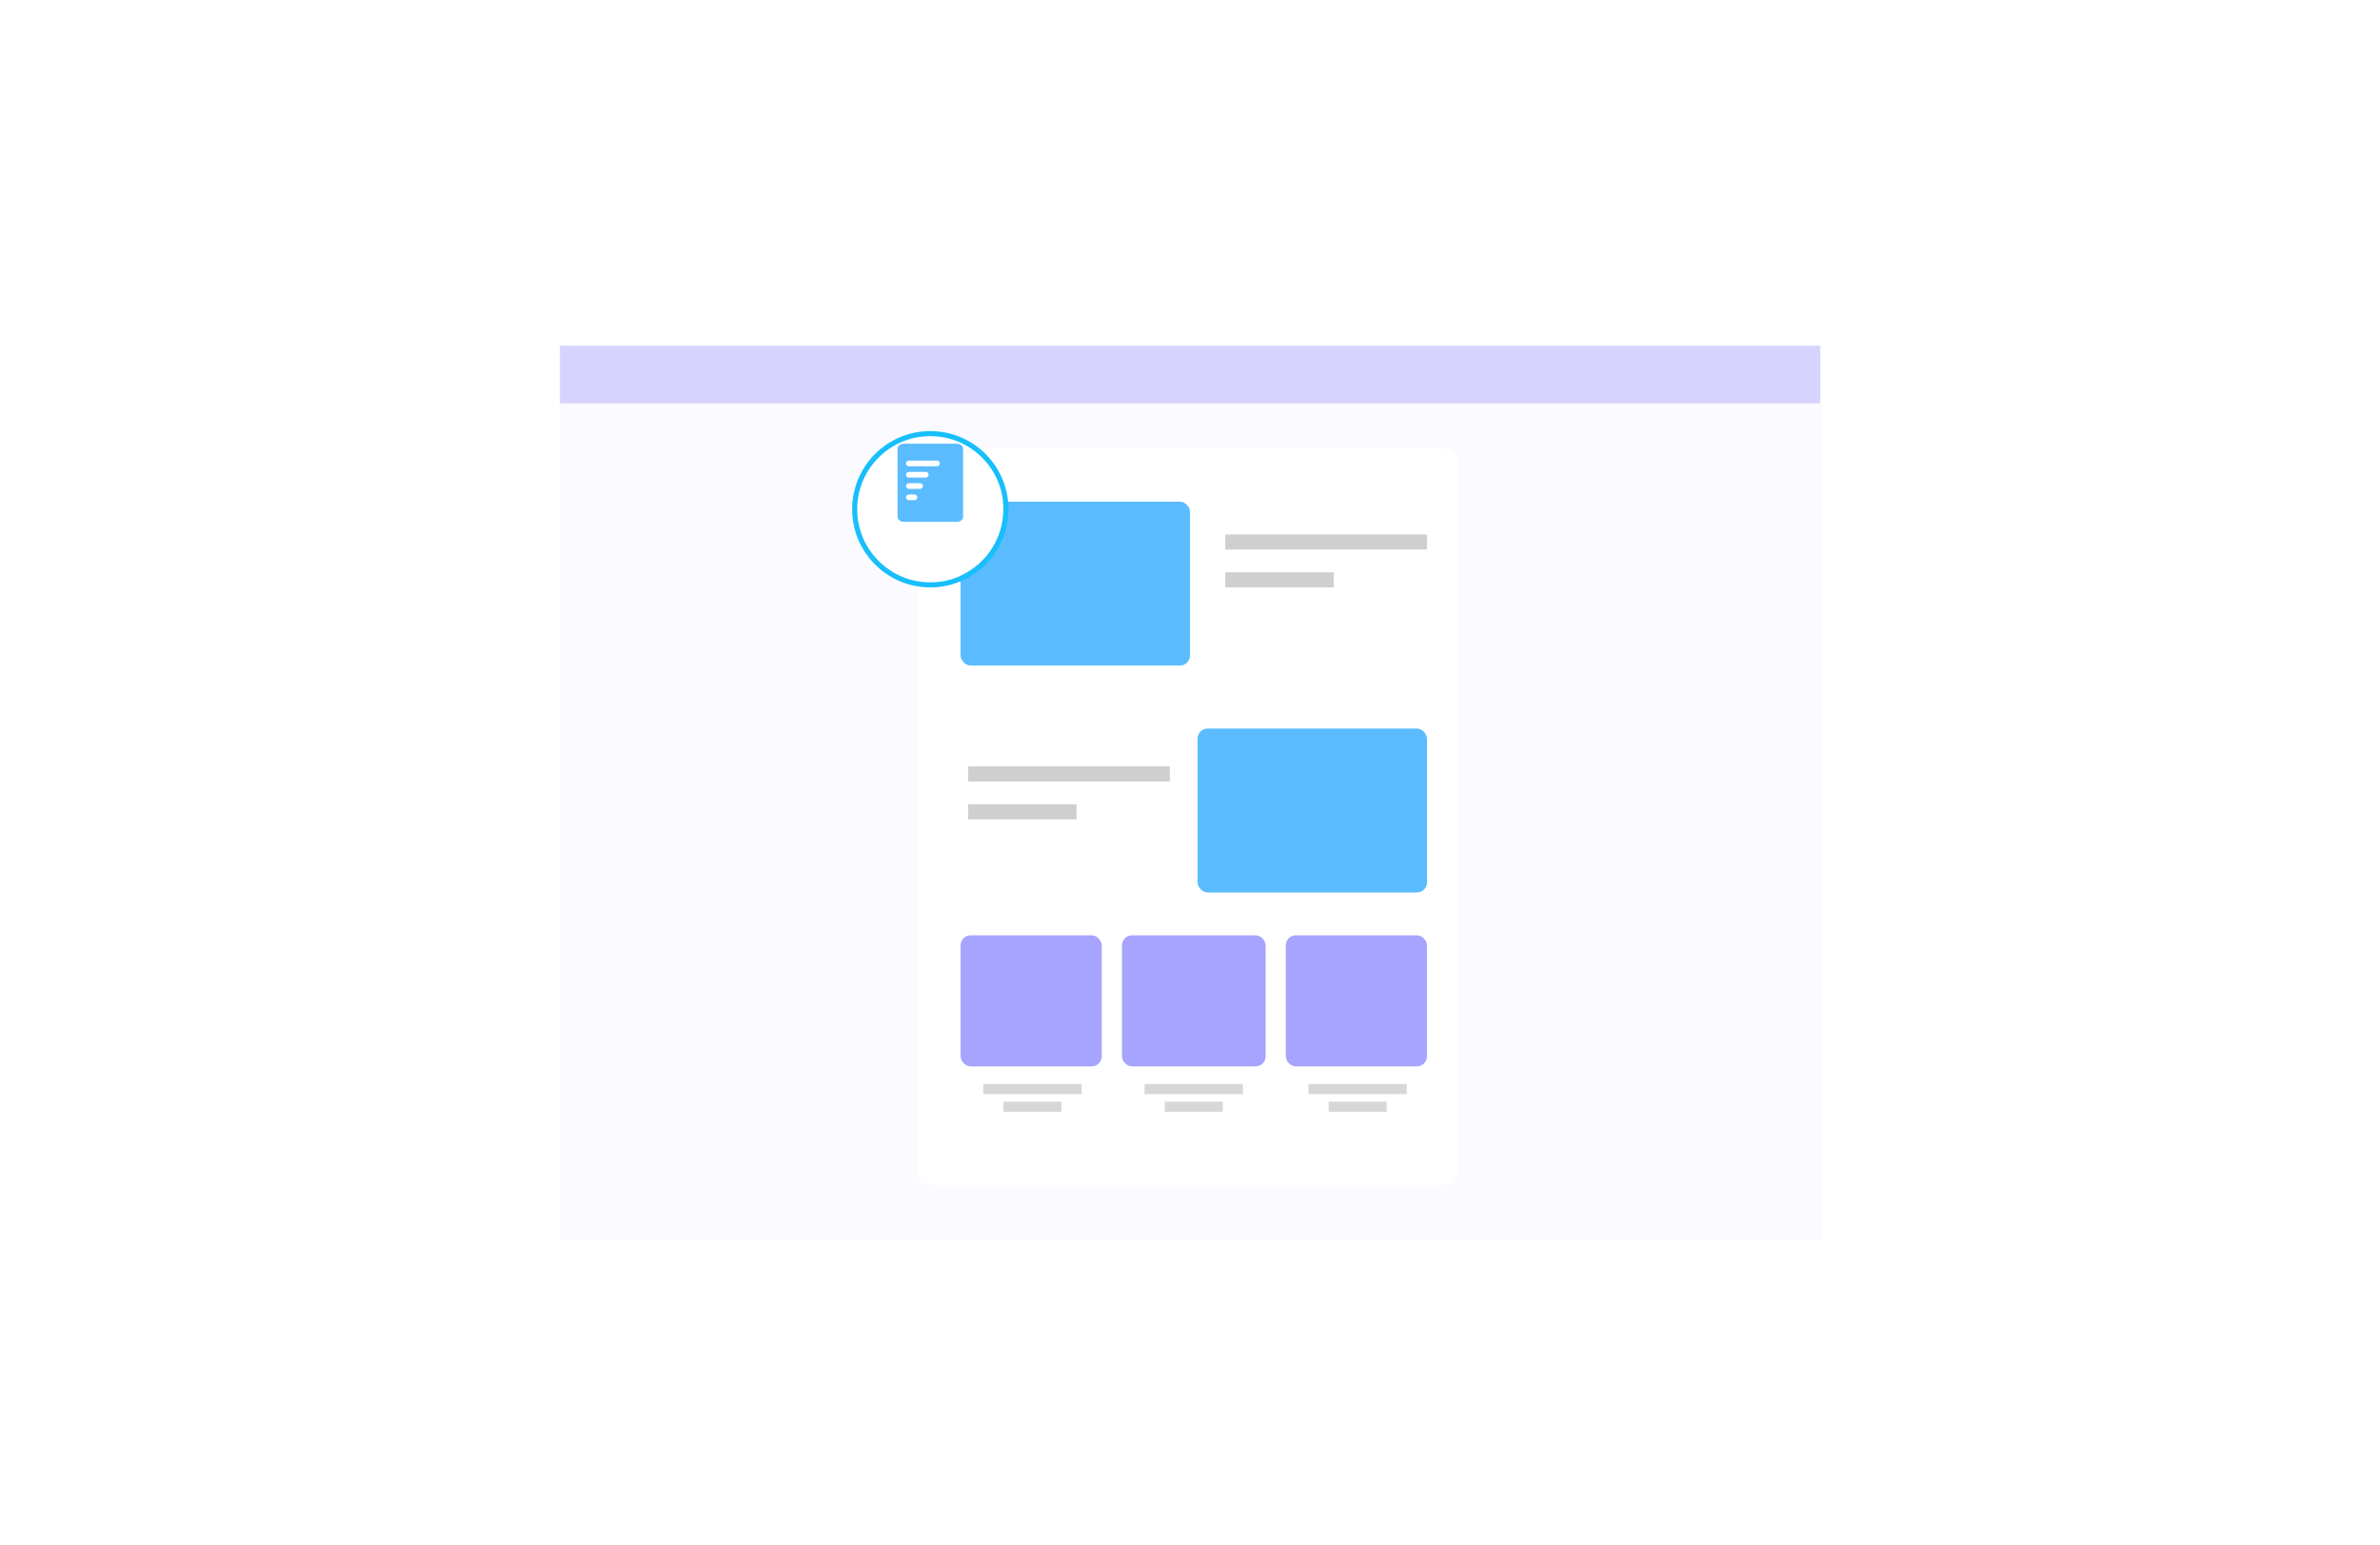 <svg width="944" height="613" viewBox="0 0 944 613" fill="none" xmlns="http://www.w3.org/2000/svg">
<g filter="url(#filter0_dii)">
<rect x="194.676" y="519.574" width="408.845" height="554.848" rx="27" transform="rotate(-90 194.676 519.574)" fill="white"/>
</g>
<mask id="mask0" mask-type="alpha" maskUnits="userSpaceOnUse" x="221" y="136" width="502" height="356">
<path fill-rule="evenodd" clip-rule="evenodd" d="M722.733 491.612L221.692 491.612L221.692 136.958L722.733 136.958V491.612Z" fill="white"/>
</mask>
<g mask="url(#mask0)">
<path fill-rule="evenodd" clip-rule="evenodd" d="M722.301 491.872L222.125 491.872L222.125 136.872L722.301 136.872V491.872Z" fill="#FAFAFF"/>
<path d="M721.941 491.512L222.485 491.512L222.485 137.232L721.941 137.232V491.512Z" stroke="black" stroke-opacity="0.01" stroke-width="0.72"/>
<rect x="222" y="160" width="23" height="500" transform="rotate(-90 222 160)" fill="#D6D4FF"/>
</g>
<g filter="url(#filter1_d)">
<rect x="366" y="174" width="212" height="292" rx="4" fill="white"/>
</g>
<g filter="url(#filter2_d)">
<rect x="364" y="174" width="212" height="292" rx="4" fill="white"/>
</g>
<rect x="381" y="199" width="91" height="65" rx="4" fill="#5ABCFF"/>
<rect x="381" y="371" width="56" height="52" rx="4" fill="#A6A4FF"/>
<rect x="445" y="371" width="57" height="52" rx="4" fill="#A6A4FF"/>
<rect x="510" y="371" width="56" height="52" rx="4" fill="#A6A4FF"/>
<rect x="486" y="212" width="80" height="6" fill="black" fill-opacity="0.19"/>
<rect x="390" y="430" width="39" height="4" fill="#D7D7D7"/>
<rect x="454" y="430" width="39" height="4" fill="#D7D7D7"/>
<rect x="519" y="430" width="39" height="4" fill="#D7D7D7"/>
<rect x="398" y="437" width="23" height="4" fill="#D7D7D7"/>
<rect x="462" y="437" width="23" height="4" fill="#D7D7D7"/>
<rect x="527" y="437" width="23" height="4" fill="#D7D7D7"/>
<rect x="486" y="227" width="43" height="6" fill="black" fill-opacity="0.19"/>
<rect x="475" y="289" width="91" height="65" rx="4" fill="#5ABCFF"/>
<rect x="384" y="304" width="80" height="6" fill="black" fill-opacity="0.19"/>
<rect x="384" y="319" width="43" height="6" fill="black" fill-opacity="0.19"/>
<g filter="url(#filter3_d)">
<circle cx="369" cy="192" r="29" fill="white"/>
<circle cx="369" cy="192" r="30" stroke="#17BFFB" stroke-width="2"/>
</g>
<path d="M379.4 207H358.6C357.164 207 356 206.133 356 205.062V177.938C356 176.867 357.164 176 358.6 176H379.4C380.836 176 382 176.867 382 177.938V205.062C382 206.133 380.836 207 379.4 207Z" fill="#5ABCFF"/>
<path d="M371.68 184.96H360.48C359.862 184.96 359.36 184.458 359.36 183.84C359.36 183.222 359.862 182.72 360.48 182.72H371.68C372.298 182.72 372.8 183.222 372.8 183.84C372.8 184.458 372.298 184.96 371.68 184.96Z" fill="white"/>
<path d="M367.2 189.44H360.48C359.862 189.44 359.36 188.938 359.36 188.32C359.36 187.702 359.862 187.2 360.48 187.2H367.2C367.818 187.2 368.32 187.702 368.32 188.32C368.32 188.938 367.818 189.44 367.2 189.44Z" fill="white"/>
<path d="M364.96 193.92H360.48C359.862 193.92 359.36 193.418 359.36 192.8C359.36 192.182 359.862 191.68 360.48 191.68H364.96C365.578 191.68 366.08 192.182 366.08 192.8C366.08 193.418 365.578 193.92 364.96 193.92Z" fill="white"/>
<path d="M362.72 198.4H360.48C359.862 198.4 359.36 197.898 359.36 197.28C359.36 196.662 359.862 196.16 360.48 196.16H362.72C363.338 196.16 363.84 196.662 363.84 197.28C363.84 197.898 363.338 198.4 362.72 198.4Z" fill="white"/>
<defs>
<filter id="filter0_dii" x="178.676" y="98.729" width="586.848" height="440.845" filterUnits="userSpaceOnUse" color-interpolation-filters="sRGB">
<feFlood flood-opacity="0" result="BackgroundImageFix"/>
<feColorMatrix in="SourceAlpha" type="matrix" values="0 0 0 0 0 0 0 0 0 0 0 0 0 0 0 0 0 0 127 0"/>
<feOffset dy="4"/>
<feGaussianBlur stdDeviation="8"/>
<feColorMatrix type="matrix" values="0 0 0 0 0 0 0 0 0 0 0 0 0 0 0 0 0 0 0.04 0"/>
<feBlend mode="normal" in2="BackgroundImageFix" result="effect1_dropShadow"/>
<feBlend mode="normal" in="SourceGraphic" in2="effect1_dropShadow" result="shape"/>
<feColorMatrix in="SourceAlpha" type="matrix" values="0 0 0 0 0 0 0 0 0 0 0 0 0 0 0 0 0 0 127 0" result="hardAlpha"/>
<feOffset/>
<feGaussianBlur stdDeviation="4"/>
<feComposite in2="hardAlpha" operator="arithmetic" k2="-1" k3="1"/>
<feColorMatrix type="matrix" values="0 0 0 0 0 0 0 0 0 0 0 0 0 0 0 0 0 0 0.12 0"/>
<feBlend mode="normal" in2="shape" result="effect2_innerShadow"/>
<feColorMatrix in="SourceAlpha" type="matrix" values="0 0 0 0 0 0 0 0 0 0 0 0 0 0 0 0 0 0 127 0" result="hardAlpha"/>
<feOffset/>
<feGaussianBlur stdDeviation="1"/>
<feComposite in2="hardAlpha" operator="arithmetic" k2="-1" k3="1"/>
<feColorMatrix type="matrix" values="0 0 0 0 0 0 0 0 0 0 0 0 0 0 0 0 0 0 0.06 0"/>
<feBlend mode="normal" in2="effect2_innerShadow" result="effect3_innerShadow"/>
</filter>
<filter id="filter1_d" x="354" y="166" width="236" height="316" filterUnits="userSpaceOnUse" color-interpolation-filters="sRGB">
<feFlood flood-opacity="0" result="BackgroundImageFix"/>
<feColorMatrix in="SourceAlpha" type="matrix" values="0 0 0 0 0 0 0 0 0 0 0 0 0 0 0 0 0 0 127 0"/>
<feOffset dy="4"/>
<feGaussianBlur stdDeviation="6"/>
<feColorMatrix type="matrix" values="0 0 0 0 0 0 0 0 0 0 0 0 0 0 0 0 0 0 0.093 0"/>
<feBlend mode="normal" in2="BackgroundImageFix" result="effect1_dropShadow"/>
<feBlend mode="normal" in="SourceGraphic" in2="effect1_dropShadow" result="shape"/>
</filter>
<filter id="filter2_d" x="352" y="166" width="236" height="316" filterUnits="userSpaceOnUse" color-interpolation-filters="sRGB">
<feFlood flood-opacity="0" result="BackgroundImageFix"/>
<feColorMatrix in="SourceAlpha" type="matrix" values="0 0 0 0 0 0 0 0 0 0 0 0 0 0 0 0 0 0 127 0"/>
<feOffset dy="4"/>
<feGaussianBlur stdDeviation="6"/>
<feColorMatrix type="matrix" values="0 0 0 0 0 0 0 0 0 0 0 0 0 0 0 0 0 0 0.093 0"/>
<feBlend mode="normal" in2="BackgroundImageFix" result="effect1_dropShadow"/>
<feBlend mode="normal" in="SourceGraphic" in2="effect1_dropShadow" result="shape"/>
</filter>
<filter id="filter3_d" x="314" y="147" width="110" height="110" filterUnits="userSpaceOnUse" color-interpolation-filters="sRGB">
<feFlood flood-opacity="0" result="BackgroundImageFix"/>
<feColorMatrix in="SourceAlpha" type="matrix" values="0 0 0 0 0 0 0 0 0 0 0 0 0 0 0 0 0 0 127 0"/>
<feOffset dy="10"/>
<feGaussianBlur stdDeviation="12"/>
<feColorMatrix type="matrix" values="0 0 0 0 0 0 0 0 0 0 0 0 0 0 0 0 0 0 0.229 0"/>
<feBlend mode="normal" in2="BackgroundImageFix" result="effect1_dropShadow"/>
<feBlend mode="normal" in="SourceGraphic" in2="effect1_dropShadow" result="shape"/>
</filter>
</defs>
</svg>
